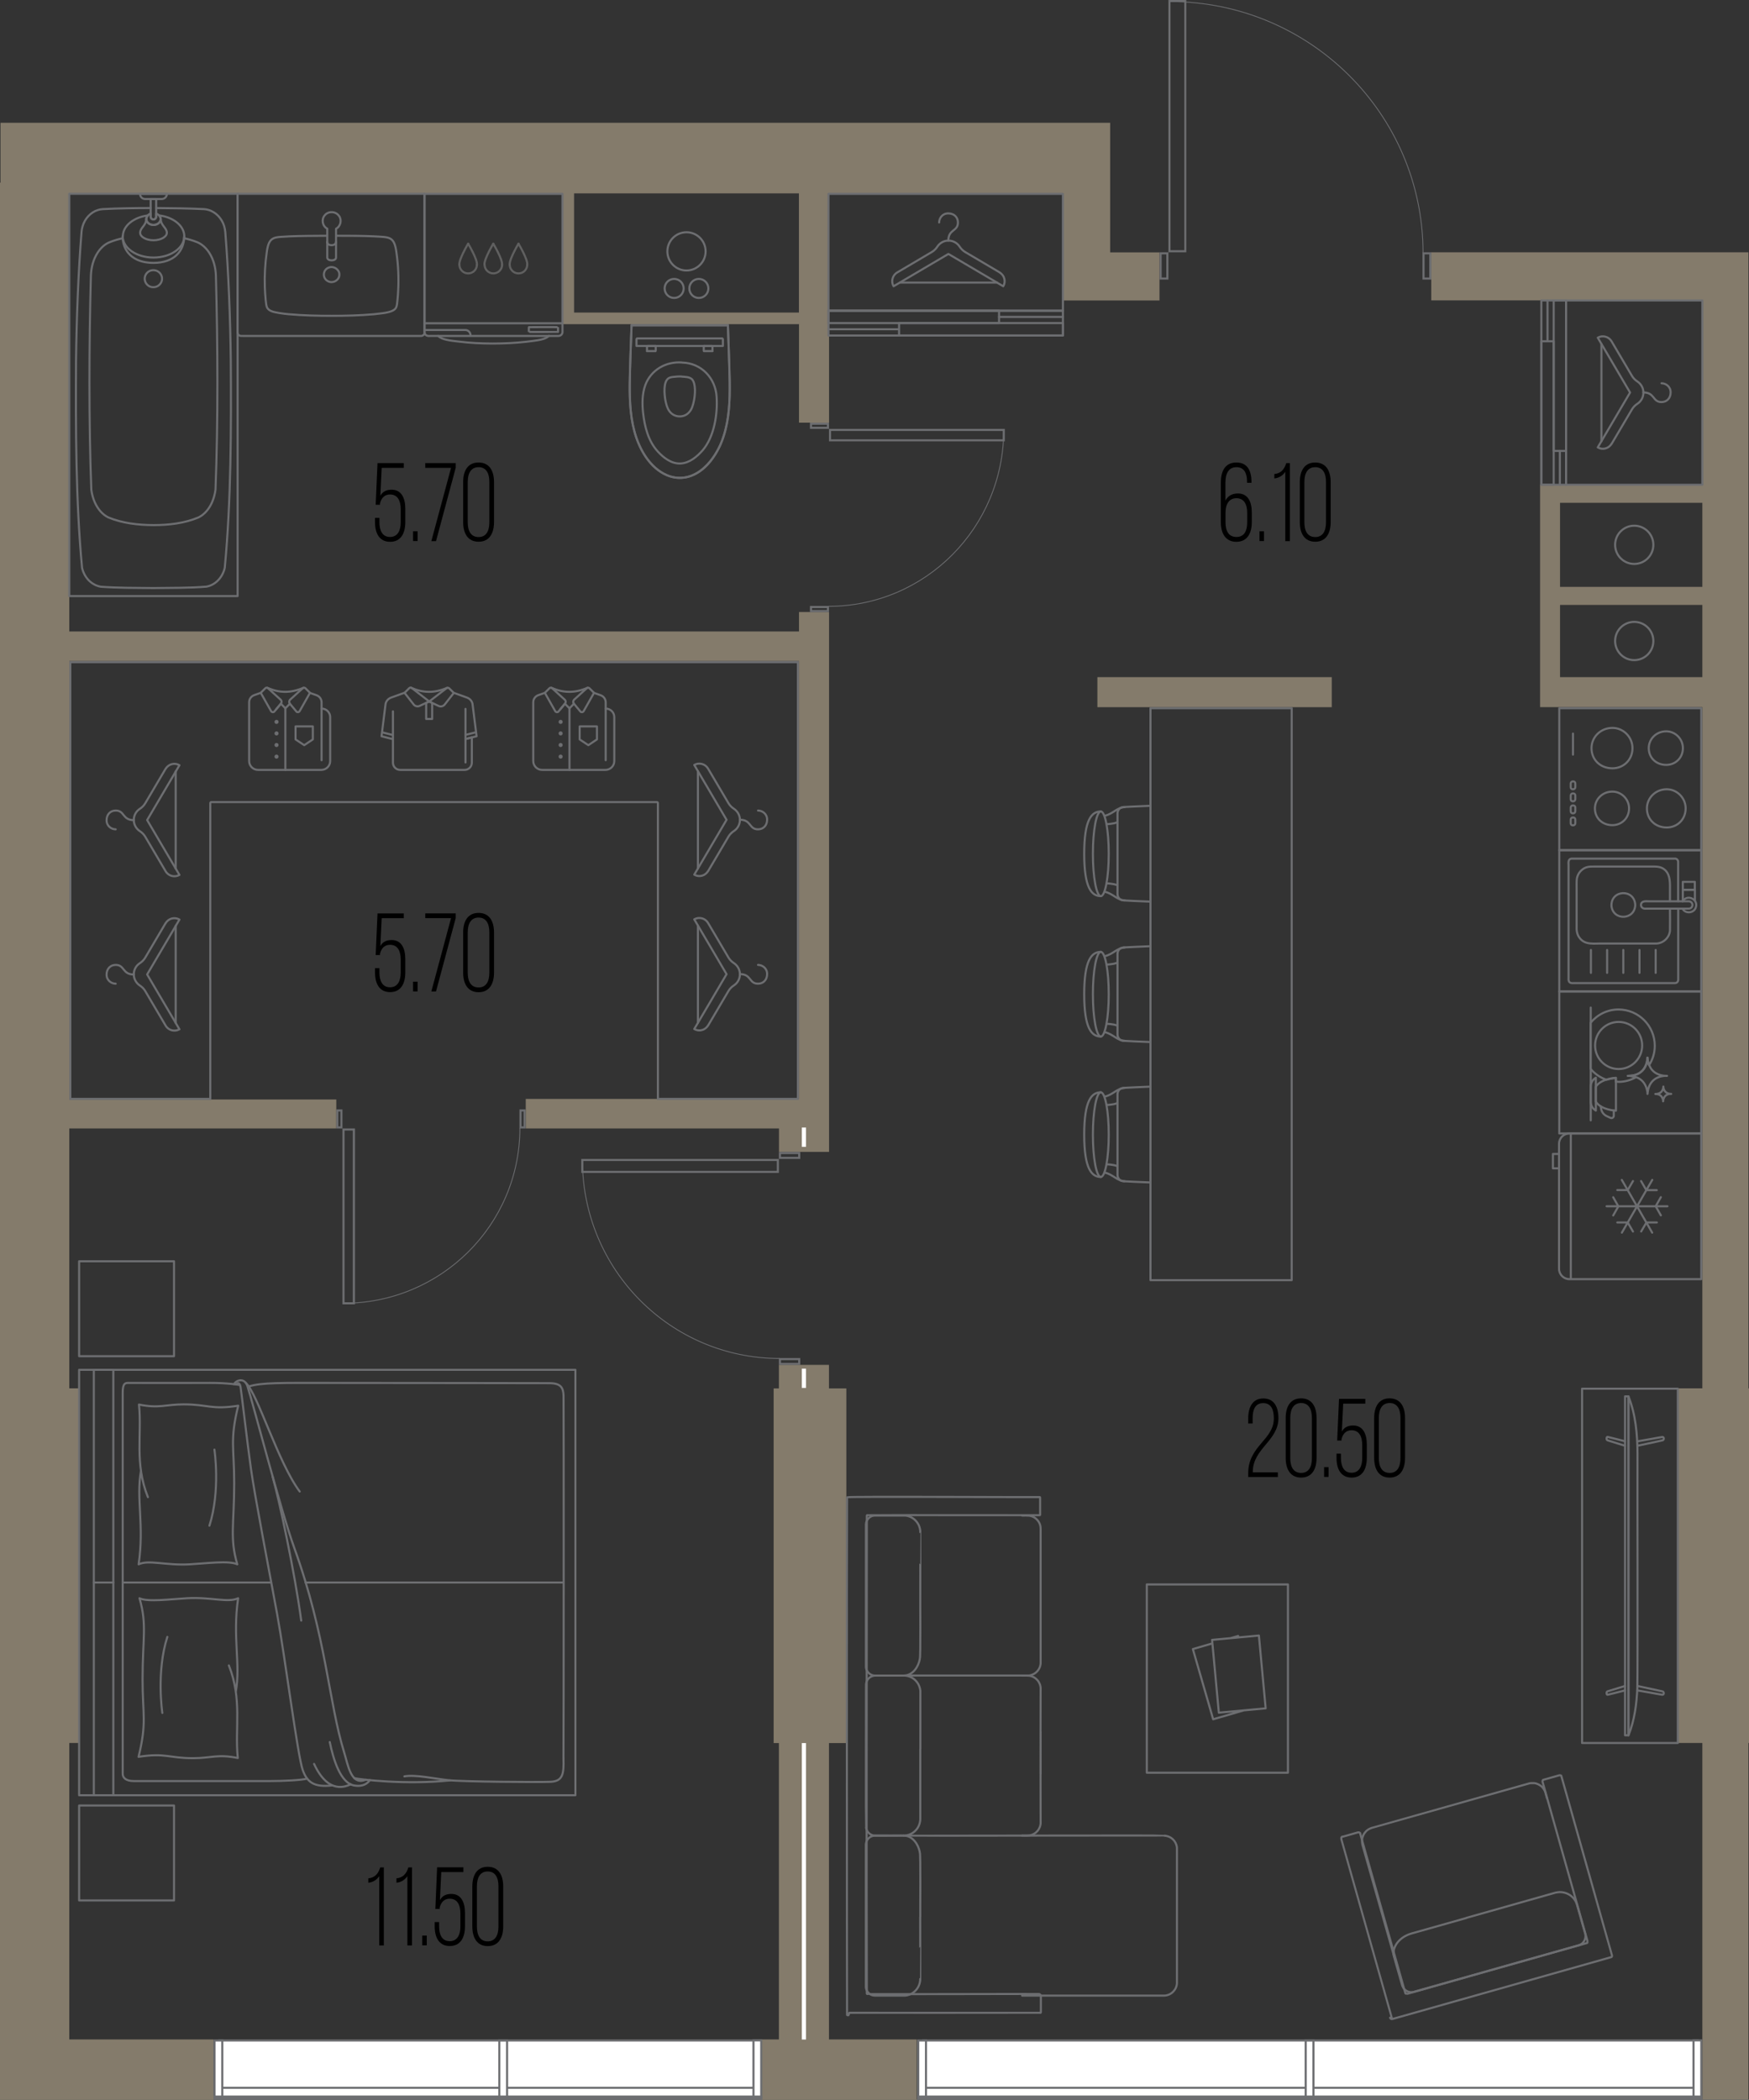 <?xml version="1.0" encoding="UTF-8"?><svg xmlns="http://www.w3.org/2000/svg" viewBox="0 0 209.55 251.52"><rect x="0" y="0" width="209.55" height="251.52" fill="#333333" stroke="none"/><defs><style>.cls-1{fill:#6d6e71;}.cls-1,.cls-2,.cls-3,.cls-4{stroke-width:0px;}.cls-2{fill:#000;}.cls-5{stroke:#606060;}.cls-5,.cls-6{stroke-linecap:round;stroke-width:.25px;}.cls-5,.cls-6,.cls-7,.cls-8,.cls-9{fill:none;}.cls-5,.cls-6,.cls-9{stroke-linejoin:round;}.cls-3{fill:#847b6b;}.cls-6,.cls-7,.cls-9{stroke:#6d6e71;}.cls-7,.cls-8{stroke-miterlimit:10;stroke-width:.5px;}.cls-8{stroke:#fff;}.cls-9{stroke-width:.1px;}.cls-4{fill:#fff;}</style></defs><g id="_стены"><path class="cls-3" d="M209.48,30.22h-5.52s-32.48,0-32.48,0v5.76h32.48v22.08h-19.44v26.64h19.44v81.6h-2.95v42.48h2.95v42.71h5.52s0-7.2,0-7.2h0v-35.51h.07v-42.48h-.07V30.22ZM186.91,60.23h17.05v10.07h-17.05v-10.07ZM186.91,81.11v-8.65h17.05v8.65h-17.05Z"/><path class="cls-3" d="M138.92,35.99v-5.76h-5.91v-15.52H.06v7.17h-.06v222.41h0s0,0,0,0v7.23h25.57v-7.23H8.3v-35.51h1.18v-42.48h-1.18v-31.13h31.99v-3.47H8.3v-52.52h87.43v52.45h-32.74v3.54h30.34v2.81h6v-64.67h-3.6v2.33H8.3V23.16h59.1v15.67h28.33v11.8h3.6v-27.47h28.02v12.83h11.58ZM95.72,37.44h-26.94v-14.28h26.94v14.28Z"/><rect class="cls-3" x="131.48" y="81.11" width="28.08" height="3.6"/><polygon class="cls-3" points="100.52 244.29 99.32 244.29 99.32 208.79 101.4 208.79 101.4 166.31 99.32 166.31 99.32 163.49 93.32 163.49 93.32 166.31 92.69 166.31 92.69 208.79 93.32 208.79 93.32 244.29 90.87 244.29 90.87 251.52 109.84 251.52 109.84 244.29 100.52 244.29"/></g><g id="_акустические_перегородки"><line class="cls-8" x1="96.32" y1="244.3" x2="96.32" y2="208.79"/><line class="cls-8" x1="96.32" y1="166.25" x2="96.32" y2="163.94"/><line class="cls-8" x1="96.32" y1="137.37" x2="96.32" y2="135.06"/></g><g id="_окна"><rect class="cls-4" x="110.6" y="244.42" width="92.79" height="6.95"/><path class="cls-1" d="M110.73,244.54h92.54v6.7h-92.54v-6.7M110.48,244.29v7.2h93.04s0-7.2,0-7.2h-93.04Z"/><rect class="cls-4" x="110.65" y="250.08" width="92.74" height="1.3"/><path class="cls-1" d="M110.77,250.2h92.49v1.05h-92.49v-1.05M110.52,249.95v1.55h92.99s0-1.54,0-1.54h-92.99Z"/><polygon class="cls-4" points="202.91 244.41 203.84 244.41 203.84 251.37 202.91 251.37 202.91 244.41"/><path class="cls-1" d="M203.71,244.53v6.71h-.68s0-6.71,0-6.71h.68M203.96,244.28h-1.18v7.22h1.18v-7.22h0Z"/><rect class="cls-4" x="110.01" y="244.42" width=".93" height="6.95"/><path class="cls-1" d="M110.82,244.54v6.7h-.68s0-6.7,0-6.7h.68M111.07,244.29h-1.18v7.2h1.18v-7.2h0Z"/><polygon class="cls-4" points="156.44 244.43 157.37 244.43 157.37 251.38 156.44 251.38 156.44 244.43"/><path class="cls-1" d="M157.24,244.55v6.7h-.68s0-6.7,0-6.7h.68M157.49,244.3h-1.18v7.2h1.18v-7.2h0Z"/><line class="cls-7" x1="203.96" y1="251.26" x2="109.88" y2="251.26"/><rect class="cls-4" x="26.29" y="244.42" width="64.47" height="6.95"/><path class="cls-1" d="M26.42,244.54h64.22v6.7H26.42v-6.7M26.17,244.29v7.2h64.72s0-7.2,0-7.2H26.17Z"/><rect class="cls-4" x="26.34" y="250.08" width="64.42" height="1.3"/><path class="cls-1" d="M26.46,250.2h64.17s0,1.05,0,1.05H26.46v-1.05M26.21,249.95v1.55h64.67s0-1.54,0-1.54H26.21Z"/><polygon class="cls-4" points="90.27 244.41 91.21 244.41 91.21 251.37 90.27 251.37 90.27 244.41"/><path class="cls-1" d="M91.08,244.53v6.71h-.68s0-6.71,0-6.71h.68M91.33,244.28h-1.18s0,7.22,0,7.22h1.18v-7.22h0Z"/><rect class="cls-4" x="25.7" y="244.42" width=".93" height="6.95"/><path class="cls-1" d="M26.51,244.54v6.7h-.68s0-6.7,0-6.7h.68M26.76,244.29h-1.18s0,7.2,0,7.2h1.18v-7.2h0Z"/><polygon class="cls-4" points="59.82 244.43 60.76 244.43 60.76 251.38 59.82 251.38 59.82 244.43"/><path class="cls-1" d="M60.63,244.55v6.7h-.68s0-6.7,0-6.7h.68M60.88,244.3h-1.18v7.2h1.18v-7.2h0Z"/><line class="cls-7" x1="91.33" y1="251.26" x2="25.57" y2="251.26"/></g><g id="_двери"><path class="cls-1" d="M139.74,30.47v2.77h-.56v-2.77h.56M139.99,30.22h-1.06v3.27h1.06v-3.27h0Z"/><path class="cls-1" d="M171.24,30.47v2.77h-.56v-2.77h.56M171.49,30.22h-1.06v3.27h1.06v-3.27h0Z"/><path class="cls-9" d="M170.5,30.32c0-16.64-13.58-30.13-30.32-30.13"/><path class="cls-1" d="M141.89.25v29.72h-1.65V.25h1.65M142.14,0h0,0ZM142.14,0h-2.15v30.22h2.14V0h0Z"/><path class="cls-1" d="M95.63,138.24v.33h-2.06v-.33h2.06M95.88,137.99h-2.56v.83h2.56v-.83h0Z"/><path class="cls-1" d="M95.63,162.92v.33h-2.06v-.33h2.06M95.88,162.67h-2.56v.83h2.56v-.83h0Z"/><path class="cls-9" d="M93.39,162.72c-13.04,0-23.61-10.64-23.61-23.76"/><path class="cls-1" d="M93.07,139.07v1.18h-23.18s0-1.18,0-1.18h23.18M93.32,138.82h-23.68v1.68h23.68v-1.68h0Z"/><path class="cls-1" d="M40.78,133.14v1.78h-.24v-1.78h.24M41.03,132.89h-.74v2.28h.74v-2.28h0Z"/><path class="cls-1" d="M62.73,133.14v1.78h-.24v-1.78h.24M62.98,132.89h-.74v2.28h.74v-2.28h0Z"/><path class="cls-9" d="M62.29,135.11c0,11.6-9.46,21-21.14,21"/><path class="cls-1" d="M42.27,135.42v20.57s-.99,0-.99,0v-20.57h.99M42.52,135.17h-1.49v21.07h1.5v-21.07h0Z"/><path class="cls-1" d="M99.07,50.88v.24h-1.78v-.24h1.78M99.32,50.63h-2.28v.74h2.28v-.74h0Z"/><path class="cls-1" d="M99.07,72.83v.24h-1.78v-.24h1.78M99.32,72.58h-2.28v.74h2.28v-.74h0Z"/><path class="cls-9" d="M99.26,72.63c11.6,0,21-9.46,21-21.14"/><path class="cls-1" d="M120.14,51.62v1h-20.57v-1h20.57M120.39,51.37h-21.07v1.49h21.07s0-1.49,0-1.49h0Z"/></g><g id="_мебель"><rect class="cls-6" x="8.3" y="23.21" width="20.17" height="48.19"/><g id="AG-FIXTURE"><g id="POLYLINE"><path class="cls-6" d="M18.05,24.92c-1.83,0-3.95.03-5.74.13-.19.01-.38.05-.56.1-.9.27-1.59,1.05-1.85,1.94-.07.22-.11.44-.13.67-.4,5-.6,10.41-.66,15.43-.04,8.14-.04,16.72.72,24.82.13.58.42,1.13.85,1.55.38.37.87.63,1.4.72,1.98.15,4.32.14,6.3.16,2.01-.03,4.36,0,6.35-.17.51-.09.98-.35,1.35-.71.43-.42.72-.97.85-1.55.77-8.1.77-16.69.72-24.82-.06-5.01-.26-10.43-.66-15.43-.02-.22-.07-.45-.13-.67-.27-.9-.98-1.69-1.9-1.95-.17-.05-.34-.08-.51-.09-1.79-.09-3.91-.12-5.74-.13"/></g><g id="POLYLINE-2"><path class="cls-6" d="M18.38,34.4c.75,0,1.27-.78.93-1.46-.38-.77-1.49-.77-1.87,0-.33.68.18,1.47.93,1.46Z"/></g><g id="POLYLINE-3"><path class="cls-6" d="M14.7,28.54c-.56.12-.98.25-1.51.45-.61.23-1.11.7-1.47,1.24-.55.83-.8,1.83-.83,2.82-.22,8.15-.26,17.46.05,25.61.07.53.21,1.05.43,1.54.34.74.87,1.42,1.61,1.78,1.7.7,3.57.91,5.4.92,1.82,0,3.7-.21,5.4-.92.74-.36,1.28-1.04,1.61-1.78.22-.49.36-1.01.43-1.54.32-8.15.27-17.46.05-25.61-.03-.99-.28-1.99-.83-2.82-.35-.52-.83-.98-1.41-1.22-.54-.21-1.01-.35-1.57-.48"/></g></g><path class="cls-6" d="M22.07,28.3c0,1.76-1.2,3.19-3.69,3.19s-3.69-1.43-3.69-3.19"/><path class="cls-6" d="M17.52,26.23c0,.79-.73,1.04-.73,1.66,0,.47.71.89,1.6.89.88,0,1.6-.42,1.6-.89,0-.61-.73-.87-.73-1.66"/><path class="cls-6" d="M14.7,28.3c0,1.41,1.65,2.55,3.69,2.55s3.69-1.14,3.69-2.55c0-1.25-1.31-2.29-3.02-2.5.12.12.2.27.2.44,0,.39-.39.71-.86.71s-.86-.32-.86-.71c0-.17.08-.32.2-.44-1.72.22-3.02,1.25-3.02,2.5Z"/><path class="cls-6" d="M18.38,26.94c.48,0,.86-.32.86-.71,0-.17-.08-.32-.2-.44-.09-.09-.2-.17-.33-.22v.38c0,.18-.15.33-.33.33s-.33-.15-.33-.33v-.19s0-.19,0-.19c-.13.05-.24.12-.33.22-.12.12-.2.27-.2.44,0,.39.39.71.86.71Z"/><path class="cls-6" d="M18.38,26.29c.18,0,.33-.15.33-.33v-2.12h-.66v2.12c0,.18.15.33.33.33Z"/><path class="cls-6" d="M20,23.21h0c0,.35-.28.63-.63.63h-1.97c-.35,0-.63-.28-.63-.63h0c1.06,0,2.32,0,3.23,0Z"/><g id="POLYLINE-4"><line class="cls-6" x1="87.21" y1="38.96" x2="75.67" y2="38.96"/></g><g id="POLYLINE-5"><path class="cls-6" d="M81.67,45.11c.42.04.9.02,1.23.31.51.54.38,1.95.23,2.63-.1.46-.22.94-.54,1.3-.63.76-1.86.69-2.41-.13-.27-.38-.38-.88-.47-1.34-.11-.66-.25-2.11.36-2.55.17-.12.38-.16.59-.18.33-.04.67-.07,1-.05Z"/></g><g id="POLYLINE-6"><path class="cls-6" d="M81.72,43.43c2.3.05,4.02,1.86,4.14,4.13.13,2.07-.29,4.74-1.66,6.36-.69.79-1.59,1.55-2.68,1.6-1.09.04-2.03-.69-2.73-1.46-1.13-1.25-1.55-2.95-1.74-4.59-.12-1.11-.12-2.27.26-3.33.68-1.84,2.48-2.86,4.4-2.72Z"/></g><g id="POLYLINE-7"><path class="cls-6" d="M87.21,38.96c.08,2.29.17,4.58.22,6.86.02,2.15-.07,4.35-.73,6.41-.83,2.73-3.29,5.81-6.46,4.82-2.05-.71-3.35-2.71-4.02-4.68-.7-2.09-.8-4.32-.77-6.51.04-2.3.14-4.61.22-6.9,3.84-.02,7.7,0,11.54,0Z"/></g><g id="POLYLINE-8"><path class="cls-6" d="M87.21,38.96c.07,2.17.17,4.34.21,6.51.05,2.69-.04,5.49-1.18,7.97-2.76,5.75-8.06,4.64-10-1.01-.68-2-.8-4.14-.79-6.24.02-2.41.14-4.82.22-7.23"/></g><g id="POLYLINE-9"><line class="cls-6" x1="75.67" y1="38.96" x2="87.21" y2="38.96"/></g><path class="cls-6" d="M76.34,40.54h10.2s.07.04.07.09v.81s-10.35,0-10.35,0v-.81s.03-.09.07-.09Z"/><g id="POLYLINE-10"><path class="cls-6" d="M77.51,42.06c.34,0,.69,0,1.03,0,.03-.01.01,0,.02-.03.01-.14,0-.29,0-.43,0-.03.02-.13,0-.16-.02-.03-.15,0-.18,0h-.82s-.03,0-.04.01c0,.2,0,.4,0,.6Z"/></g><g id="POLYLINE-11"><path class="cls-6" d="M85.37,42.06c-.34,0-.69,0-1.03,0-.03-.01-.01,0-.02-.03-.01-.14,0-.29,0-.43,0-.03-.02-.13,0-.16.02-.03.15,0,.18,0h.82s.03,0,.04.01c0,.2,0,.4,0,.6Z"/></g><g id="AG-DETAILS"><g id="POLYLINE-13"><path class="cls-6" d="M40.66,32.89c.02-.57-.61-1.03-1.18-.87-.83.22-.92,1.35-.13,1.69.59.27,1.33-.19,1.31-.82Z"/></g></g><g id="AG-FIXTURE-2"><g id="POLYLINE-14"><path class="cls-6" d="M40.3,28.24c1.51,0,3.02,0,4.52.07,1.83.12,2.42-.06,2.68,1.95.22,1.53.29,3.08.2,4.63-.02.35-.04.7-.08,1.05-.04.32-.03.66-.2.96-.37.6-1.95.64-2.63.74-1.68.15-3.37.19-5.06.19-1.7,0-3.41-.04-5.1-.19-.4-.04-.8-.08-1.2-.15-.49-.1-1.13-.16-1.41-.61-.15-.3-.14-.63-.19-.96-.05-.5-.08-1.01-.1-1.51-.05-1.4.03-2.81.23-4.2.26-2,.92-1.77,2.73-1.9,1.48-.06,2.96-.06,4.44-.07"/></g><g id="POLYLINE-15"><path class="cls-6" d="M28.47,23.21h22.39s0,3.07,0,3.45c0,1.55,0,3.1,0,4.65,0,1.62,0,3.25,0,4.87,0,.61,0,2.65,0,3.27,0,.14,0,.27,0,.41,0,.23-.23.4-.46.38-3.97,0-9.95,0-13.93,0-1.28,0-2.55,0-3.83,0-.56,0-2.98,0-3.54,0-.16,0-.34.02-.47-.08-.16-.11-.18-.3-.17-.47,0-.28,0-.56,0-.84,0-.77,0-2.96,0-3.73,0-3.36,0-11.9,0-11.9Z"/></g></g><path class="cls-6" d="M40.61,25.86c-.38-.57-1.29-.6-1.71-.06-.42.48-.27,1.3.31,1.59v3.46c0,.45,1.05.45,1.05,0v-3.45c.55-.28.72-1.05.36-1.54Z"/><path class="cls-6" d="M39.2,28.99c0,.51,1.05.51,1.05,0"/><g id="AG-FIXTURE-3"><g id="POLYLINE-16"><path class="cls-6" d="M52.5,40.24c3.96,0,7.93,0,11.89,0,.57,0,1.14,0,1.71,0,.27,0,.54,0,.81,0,.28,0,.51-.24.48-.52,0-2.5,0-7.46,0-7.46,0,0,0-6.15,0-9.04h-16.53c0,.29,0,1.11,0,1.39,0,1.28,0,2.55,0,3.83,0,2.56,0,5.12,0,7.67,0,1.23,0,2.37,0,3.61,0,.43.29.56.68.52.32,0,.64,0,.95,0Z"/></g><g id="POLYLINE-17"><line class="cls-6" x1="67.39" y1="38.72" x2="50.86" y2="38.72"/></g><g id="POLYLINE-18"><path class="cls-6" d="M52.5,40.24c.27.27.68.39,1.04.47.45.1.92.15,1.38.2,1.36.17,2.73.24,4.11.24,1.33,0,2.67-.06,3.99-.21.46-.05.93-.11,1.39-.18.47-.08,1-.19,1.36-.53"/></g></g><path class="cls-6" d="M56.37,40.15c0-.34-.28-.62-.62-.62h-4.84"/><path class="cls-6" d="M63.37,39.19s3.49-.03,3.49.01v.55s0,.01-.01.01c-.02-.01-3.49.03-3.49-.01v-.55s0-.01.01-.01Z"/><path class="cls-5" d="M55.04,31.7c0,.58.47,1.05,1.05,1.05s1.05-.47,1.05-1.05"/><path class="cls-5" d="M56.09,29.19s-1.13,1.88-1.05,2.52"/><path class="cls-5" d="M56.09,29.19s1.13,1.88,1.05,2.52"/><path class="cls-5" d="M58.06,31.7c0,.58.47,1.05,1.05,1.05s1.05-.47,1.05-1.05"/><path class="cls-5" d="M59.1,29.19s-1.13,1.88-1.05,2.52"/><path class="cls-5" d="M59.1,29.19s1.13,1.88,1.05,2.52"/><path class="cls-5" d="M61.07,31.7c0,.58.47,1.05,1.05,1.05s1.05-.47,1.05-1.05"/><path class="cls-5" d="M62.12,29.19s-1.13,1.88-1.05,2.52"/><path class="cls-5" d="M62.12,29.19s1.13,1.88,1.05,2.52"/><path class="cls-6" d="M31.24,82.99l-.79.28c-.36.13-.6.47-.6.85v7.04c0,.58.47,1.06,1.06,1.06h7.59c.58,0,1.06-.47,1.06-1.06v-5.26c0-.57-.46-1.02-1.02-1.02h0"/><path class="cls-6" d="M38.53,91.06v-6.93c0-.38-.24-.72-.6-.85l-.79-.28"/><path class="cls-6" d="M36.29,82.42l-1.52,1.38c-.14.13-.16.35-.04.49l.79.95c.12.11.3.08.38-.06l1.24-2.19-.55-.55c-.08-.08-.21-.09-.3-.02Z"/><path class="cls-6" d="M31.79,82.44l-.55.55,1.24,2.19c.08.14.26.17.38.06l.79-.95c.12-.15.11-.36-.04-.49l-1.52-1.38c-.09-.07-.22-.06-.3.02Z"/><path class="cls-6" d="M32.04,82.39c1.46.63,2.75.65,4.3,0"/><polyline class="cls-6" points="34.19 92.23 34.19 84.84 33.65 84.29 33.07 84.98"/><polygon class="cls-6" points="37.48 88.57 36.45 89.26 35.41 88.57 35.41 87.01 37.48 87.01 37.48 88.57"/><circle class="cls-6" cx="33.13" cy="86.47" r=".12"/><circle class="cls-6" cx="33.13" cy="87.85" r=".12"/><circle class="cls-6" cx="33.13" cy="89.24" r=".12"/><circle class="cls-6" cx="33.13" cy="90.63" r=".12"/><line class="cls-6" x1="34.19" y1="84.84" x2="34.74" y2="84.29"/><path class="cls-6" d="M65.28,82.99l-.79.28c-.36.13-.6.47-.6.85v7.04c0,.58.47,1.06,1.06,1.06h7.59c.58,0,1.06-.47,1.06-1.06v-5.26c0-.57-.46-1.02-1.02-1.02h0"/><path class="cls-6" d="M72.57,91.06v-6.93c0-.38-.24-.72-.6-.85l-.79-.28"/><path class="cls-6" d="M70.32,82.42l-1.52,1.38c-.14.13-.16.35-.04.49l.79.95c.12.11.3.08.38-.06l1.24-2.19-.55-.55c-.08-.08-.21-.09-.3-.02Z"/><path class="cls-6" d="M65.83,82.44l-.55.55,1.24,2.19c.08.14.26.17.38.06l.79-.95c.12-.15.11-.36-.04-.49l-1.52-1.38c-.09-.07-.22-.06-.3.02Z"/><path class="cls-6" d="M66.08,82.39c1.46.63,2.75.65,4.3,0"/><polyline class="cls-6" points="68.23 92.23 68.23 84.84 67.68 84.29 67.11 84.98"/><polygon class="cls-6" points="71.52 88.57 70.49 89.26 69.45 88.57 69.45 87.01 71.52 87.01 71.52 88.57"/><circle class="cls-6" cx="67.17" cy="86.47" r=".12"/><circle class="cls-6" cx="67.17" cy="87.85" r=".12"/><circle class="cls-6" cx="67.17" cy="89.24" r=".12"/><circle class="cls-6" cx="67.17" cy="90.63" r=".12"/><line class="cls-6" x1="68.23" y1="84.84" x2="68.77" y2="84.29"/><path class="cls-6" d="M47.08,85.21v6.15c0,.47.38.86.86.86h7.73c.47,0,.86-.38.86-.86v-3.03s-.75.19-.75.19"/><path class="cls-6" d="M54.37,82.99l1.58.57c.33.12.58.39.66.73l.49,3.9-1.33.34"/><path class="cls-6" d="M48.44,82.99l-1.58.57c-.33.12-.58.39-.66.73l-.49,3.9,1.33.34"/><line class="cls-6" x1="55.77" y1="91.33" x2="55.77" y2="84.91"/><path class="cls-6" d="M53.52,82.42l-2.1,1.61,1.13.53c.25.12.55.05.73-.17l1.09-1.39-.55-.55c-.08-.08-.21-.09-.3-.02Z"/><path class="cls-6" d="M49.02,82.44l-.55.55,1.09,1.39c.17.22.47.29.73.17l1.13-.53-2.09-1.61c-.09-.07-.22-.06-.3.02Z"/><path class="cls-6" d="M49.27,82.39c1.46.63,2.75.65,4.3,0"/><polygon class="cls-6" points="51.78 86.12 51.06 86.12 51.06 84.2 51.42 84.03 51.78 84.2 51.78 86.12"/><line class="cls-6" x1="56.95" y1="87.73" x2="55.77" y2="88.03"/><line class="cls-6" x1="45.83" y1="87.73" x2="47.01" y2="88.03"/><path class="cls-6" d="M13.86,117.83c-.5,0-1.09-.38-1.09-1.09s.47-1.16,1.09-1.16c1.1,0,.78,1.15,2.18,1.15"/><path class="cls-6" d="M19.85,110.56l-2.45,4.15c-.16.27-.38.49-.64.66-.44.28-.73.78-.73,1.34s.29,1.05.73,1.34c.26.17.48.39.64.66l2.45,4.15c.34.57,1.08.76,1.65.43l-3.87-6.57,3.87-6.57h0c-.57-.34-1.31-.15-1.65.43Z"/><line class="cls-6" x1="21.05" y1="110.89" x2="21.05" y2="122.53"/><path class="cls-6" d="M13.86,99.34c-.5,0-1.09-.38-1.09-1.09s.47-1.16,1.09-1.16c1.1,0,.78,1.15,2.18,1.15"/><path class="cls-6" d="M19.85,92.07l-2.45,4.15c-.16.27-.38.49-.64.66-.44.28-.73.78-.73,1.34s.29,1.05.73,1.34c.26.17.48.39.64.66l2.45,4.15c.34.57,1.08.76,1.65.43l-3.87-6.57,3.87-6.57h0c-.57-.34-1.31-.15-1.65.43Z"/><line class="cls-6" x1="21.05" y1="92.39" x2="21.05" y2="104.04"/><path class="cls-6" d="M90.82,97.09c.5,0,1.09.38,1.09,1.09s-.47,1.16-1.09,1.16c-1.1,0-.78-1.15-2.18-1.15"/><path class="cls-6" d="M84.83,104.36l2.45-4.15c.16-.27.38-.49.64-.66.44-.28.73-.78.73-1.34s-.29-1.05-.73-1.34c-.26-.17-.48-.39-.64-.66l-2.45-4.15c-.34-.57-1.08-.76-1.65-.43l3.87,6.57-3.87,6.57h0c.57.34,1.31.15,1.65-.43Z"/><line class="cls-6" x1="83.62" y1="104.03" x2="83.62" y2="92.38"/><path class="cls-6" d="M90.82,115.58c.5,0,1.09.38,1.09,1.09s-.47,1.16-1.09,1.16c-1.1,0-.78-1.15-2.18-1.15"/><path class="cls-6" d="M84.83,122.85l2.45-4.15c.16-.27.38-.49.64-.66.44-.28.73-.78.73-1.34s-.29-1.05-.73-1.34c-.26-.17-.48-.39-.64-.66l-2.45-4.15c-.34-.57-1.08-.76-1.65-.43l3.87,6.57-3.87,6.57h0c.57.34,1.31.15,1.65-.43Z"/><line class="cls-6" x1="83.62" y1="122.52" x2="83.62" y2="110.88"/><path class="cls-1" d="M95.47,79.44v52.06h-16.52v-35.3c0-.14-.11-.25-.25-.25H25.32c-.14,0-.25.11-.25.25v35.3H8.55v-52.06h86.93M95.72,79.19H8.3v52.56h17.02v-35.55h53.38v35.55h17.02v-52.56h0Z"/><rect class="cls-6" x="184.67" y="35.99" width="2.97" height="22.08"/><rect class="cls-6" x="187.63" y="35.99" width="16.33" height="22.08"/><path class="cls-6" d="M186.89,54.01v4.06s0-4.06,0-4.06Z"/><path class="cls-6" d="M185.41,35.99v4.72s0-4.72,0-4.72Z"/><rect class="cls-6" x="184.67" y="40.88" width="1.48" height="17.18"/><rect class="cls-6" x="186.15" y="35.99" width="1.48" height="18.02"/><path class="cls-6" d="M199.07,45.91c.5,0,1.09.38,1.09,1.09s-.47,1.16-1.09,1.16c-1.1,0-.78-1.15-2.18-1.15"/><path class="cls-6" d="M193.08,53.18l2.45-4.15c.16-.27.38-.49.64-.66.44-.28.73-.78.73-1.34,0-.56-.29-1.05-.73-1.34-.26-.17-.48-.39-.64-.66l-2.45-4.15c-.34-.57-1.08-.76-1.65-.43l3.87,6.57-3.87,6.57h0c.57.34,1.31.15,1.65-.43Z"/><line class="cls-6" x1="191.87" y1="52.86" x2="191.87" y2="41.21"/><path class="cls-6" d="M137.4,189.79h16.91s0,22.55,0,22.55h-16.91s0-22.55,0-22.55ZM150.83,195.91l-5.61.52.81,8.72,5.61-.52-.81-8.72ZM148.39,196.14l-.05-.18-.93.27.98-.09ZM142.92,197.53l2.43,8.41,3.69-1.07-3.01.28-.77-8.3-2.34.68Z"/><path class="cls-6" d="M122.46,181.54c.15,0,.69-.01.84.01.13.02.26.05.39.1.5.2.89.67.97,1.2.01.08.02.17.02.25,0,.04,0,16,0,16.04,0,.05,0,.1,0,.14-.02.19-.07.38-.16.55-.13.27-.34.49-.6.65-.15.09-.31.15-.47.19-.07.02-.15.03-.22.03-.03,0-.07,0-.11,0-.02,0-14.83,0-14.84,0"/><path class="cls-6" d="M110.26,191.01c-.02.29.06,7.61-.06,7.7,0,0,0,.03,0,.03-.09.47-.28.92-.59,1.29-.28.34-.67.6-1.11.66-.06,0-.12.01-.18.02-.01,0-.03,0-.04,0-.04,0-3.43,0-3.47,0-.09,0-.19-.02-.28-.05-.37-.11-.66-.42-.75-.79-.02-.07-.03-.14-.03-.21,0-.11,0-16.97,0-17.07,0-.13.03-.25.08-.37.09-.21.25-.4.44-.52.17-.11.37-.16.58-.16.04,0,3.43,0,3.47,0,.05,0,.11,0,.16,0,.18.02.36.06.53.13.54.22.97.68,1.15,1.23.05.15.08.31.1.47,0,.05,0,.11,0,.16.01,0,0,7.46,0,7.46h0Z"/><path class="cls-6" d="M122.46,239.04c.1,0,16.99,0,17.08,0,.11,0,.22-.03.33-.06.37-.1.69-.35.9-.67.13-.21.22-.46.24-.71,0-.05,0-.09,0-.14,0-.11,0-16.01,0-16.11,0-.14-.04-.27-.08-.4-.11-.32-.32-.6-.6-.79-.19-.13-.42-.22-.65-.26-.06-.01-.13-.02-.2-.02-.06-.05-31.15.03-31.21,0"/><path class="cls-6" d="M110.26,229.57c-.02-.29.06-7.61-.06-7.7v-.03c-.1-.47-.29-.92-.6-1.29-.28-.34-.68-.61-1.13-.66-.05-.03-3.56,0-3.68-.01-.09,0-.19.02-.28.05-.37.11-.66.43-.74.81-.01.06-.02.13-.03.19,0,.13,0,16.96,0,17.08,0,.12.03.24.08.35.09.21.25.4.44.52.17.11.37.16.58.16.04,0,3.43,0,3.47,0,.05,0,.11,0,.16,0,.18-.02.36-.06.53-.13.54-.22.97-.68,1.15-1.23.05-.15.08-.31.1-.47,0-.05,0-.11,0-.16.01,0,0-7.46,0-7.46h0Z"/><path class="cls-6" d="M110.26,209.51s0,8.35,0,8.38c0,.06,0,.12-.01.18-.02.15-.05.3-.1.45-.22.67-.82,1.19-1.51,1.32-.16.06-3.61.03-3.86.03-.14,0-.27-.04-.39-.1-.28-.13-.49-.38-.58-.66-.03-.08-.04-.17-.05-.25-.02-.03,0-17,0-17.05,0-.24.09-.49.24-.68.16-.2.37-.33.62-.39.08-.02.16-.03.24-.03h3.43s.08,0,.11,0c.04,0,.09,0,.14.01.71.08,1.33.58,1.59,1.24.07.18.12.37.14.56,0,.05,0,.11,0,.16,0,.04,0,6.77,0,6.82Z"/><path class="cls-6" d="M122.46,200.71c.23,0,.74-.02.96.03.35.07.66.26.89.53.12.14.21.31.28.48.05.13.07.27.09.4,0,.03,0,.07,0,.11,0,.02-.02,10.15-.01,10.18"/><path class="cls-6" d="M122.46,219.87c.23,0,.74.02.96-.03.35-.07.66-.26.89-.53.12-.14.21-.31.28-.48.05-.13.07-.27.09-.4,0-.03,0-.07,0-.11,0-.02-.02-10.82-.01-10.84"/><path class="cls-6" d="M101.65,241.39s-.01,0-.01,0c0,0-.01,0-.01,0,0,0-.01,0-.01,0,0,0-.01,0-.01,0,0,0-.01,0-.01,0,0,0-.01,0-.01,0,0,0-.01,0-.01,0,0,0-.01,0-.01,0,0,0-.01,0-.01,0,0,0-.01,0-.01,0-.01,0-.01,0-.01,0-.01,0-.01,0-.01,0-.01,0-.01-.01-.01-.01,0,0-.01-.01-.01-.01,0,0-.01-.01-.01-.01,0-.01-.01-.01-.01-.01,0-.01,0-.01,0-.01,0-.01,0-.01,0-.01,0,0,0-.01,0-.01,0,0,0-.01,0-.01,0,0,0-.01,0-.01,0,0,0-.01,0-.01-.02-4-.04-57.85,0-61.85,0,0,0,0,0-.01,0,0,0,0,0-.01,0,0,0,0,0-.01,0,0,0,0,0-.01,0,0,0,0,0-.01,0,0,0,0,.01-.01,0,0,0,0,.01-.01,0,0,0,0,.01-.01,0,0,0,0,.01-.01,0,0,0,0,.01,0,0,0,0,0,.01,0,0,0,0,0,.01,0,.18-.12,22.76.01,22.96-.02,0,0,0,0,.01,0,0,0,0,0,.01,0,0,0,0,0,.01,0,0,0,0,0,.01,0,0,0,0,0,.01,0,0,0,0,0,.01,0,0,0,0,0,.01.01,0,0,0,0,.01.01,0,0,0,0,.01.01,0,0,0,0,.01.01,0,0,0,0,0,.01,0,0,0,0,0,.01,0,0,0,0,0,.01,0,0,0,0,0,.01,0,0,0,0,0,.01,0,0,0,0,0,.01,0,0,0,0,0,.01,0,0,0,0,0,.01,0,0,0,0,0,.01,0,0,0,0,0,.01,0,0,0,0,0,.01,0,0,0,0,0,.01,0,0,0,0,0,.01v1.82s0,0,0,.01c0,0,0,0,0,.01,0,0,0,0,0,.01,0,0,0,0,0,.01,0,0,0,0,0,.01,0,0,0,0,0,.01,0,0,0,0,0,.01,0,0,0,0,0,.01,0,0,0,0,0,.01,0,0,0,0,0,.01,0,0,0,0,0,.01,0,0,0,0,0,.01,0,0,0,0,0,.01,0,0,0,0-.01.01,0,0,0,0-.01.01,0,0,0,0-.01.01,0,0,0,0-.01.01,0,0,0,0-.01,0,0,0,0,0-.01,0,0,0,0,0-.01,0,0,0,0,0-.01,0,0,0,0,0-.01,0,0,0,0,0-.01,0,0,0,0,0-.01,0,0,0,0,0-.01,0,0,0,0,0-.01,0,0,0,0,0-.01,0,0,0,0,0-.01,0,0,0,0,0-.01,0,0,0,0,0-.01,0-.07.01-20.42-.02-20.48,0,0,0,0,0-.01,0,0,0,0,0-.01,0,0,0,0,0-.01,0,0,0,0,0-.01,0,0,0,0,0-.01,0,0,0,0,0-.01,0,0,0,0,0-.01,0,0,0,0,0-.01.01,0,0,0,0-.01.01,0,0,0,0-.01.01,0,0,0,0-.01.01,0,0,0,0,0,.01,0,0,0,0,0,.01,0,0,0,0,0,.01,0,0,0,0,0,.01,0,0,0,0,0,.01,0,0,0,0,0,.01-.01,14.3-.05,42.88,0,57.17,0,0,0,.01,0,.01,0,0,0,.01,0,.01,0,.01,0,.01,0,.01,0,.01,0,.01,0,.01,0,.01.01.01.01.01,0,0,.01.01.01.01,0,0,.01.01.01.01.01,0,.01.01.01.01.01,0,.01,0,.01,0,.01,0,.01,0,.01,0,0,0,.01,0,.01,0,0,0,.01,0,.01,0,0,0,.01,0,.01,0,0,0,.01,0,.01,0,0,0,.01,0,.01,0,0,0,.01,0,.01,0,.07.05,20.42-.02,20.49,0,.14.01.24.13.24.26v1.82s0,.01,0,.01c0,0,0,.01,0,.01,0,0,0,.01,0,.01,0,0,0,.01,0,.01,0,0,0,.01,0,.01,0,0,0,.01,0,.01,0,0,0,.01,0,.01,0,0,0,.01,0,.01,0,0,0,.01,0,.01,0,0,0,.01,0,.01,0,0,0,.01,0,.01,0,.01,0,.01,0,.01,0,.01,0,.01,0,.01,0,.01-.01.01-.01.01,0,0-.01.01-.01.01,0,0-.01.01-.01.01-.01,0-.01.01-.01.01-.01,0-.01,0-.01,0-.01,0-.01,0-.01,0,0,0-.01,0-.01,0,0,0-.01,0-.01,0,0,0-.01,0-.01,0,0,0-.01,0-.01,0,0,0-.01,0-.01,0,0,0-.01,0-.01,0,0,0-.01,0-.01,0,0,0-.01,0-.01,0,0,0-.01,0-.01,0-.03.01-22.75,0-22.79,0Z"/><g id="POLYLINE-19"><path class="cls-6" d="M185.35,215.41l-.18-.64v-.02s-.01-.03-.02-.04v-.04c-.03-.07-.06-.13-.09-.19,0-.02-.02-.04-.03-.05-.01-.02-.03-.05-.04-.07,0-.02-.02-.04-.03-.05,0-.02-.02-.04-.03-.05-.04-.06-.09-.12-.14-.18-.03-.03-.06-.06-.09-.09-.01-.01-.03-.03-.05-.04-.02-.02-.05-.04-.07-.05-.11-.08-.23-.15-.35-.2-.07-.03-.15-.06-.22-.08-.01,0-.03,0-.04-.01-.01,0-.03,0-.04,0-.03,0-.06-.01-.08-.02-.02,0-.04,0-.06,0-.03,0-.06,0-.08,0-.02,0-.04,0-.06,0,0,0-.03,0-.04,0-.07,0-.13,0-.2,0-.08,0-.15.02-.22.04,0,0-18.78,5.31-18.8,5.31-.09.03-.18.06-.26.1-.04.02-.08.04-.12.06-.02,0-.04.02-.05.03,0,0-.03.02-.03.02-.01.01-.04.02-.05.03-.02.02-.04.03-.07.05-.01.01-.03.03-.05.04-.02.02-.04.04-.06.06,0,0-.02.02-.03.03,0,0-.02.02-.03.03-.05.06-.1.12-.15.18-.02.02-.03.05-.05.07-.07.11-.12.22-.16.35,0,.03-.02.06-.03.08,0,.01,0,.03-.01.04,0,.03-.01.06-.02.08-.01.07-.03.15-.03.22,0,.02,0,.04,0,.06,0,.02,0,.04,0,.06,0,.02,0,.05,0,.08,0,.02,0,.04,0,.06,0,.08.02.16.04.24,0,0,0,.03,0,.04,0,0,3.78,13.39,3.79,13.4"/></g><g id="POLYLINE-20"><path class="cls-6" d="M175.7,229.74l-6.59,1.86-.06.02s-.09.03-.12.04l-.06.02c-.62.22-1.19.62-1.56,1.17-.1.16-.19.33-.25.5-.02.05-.03.11-.05.16,0,.01,0,.04-.01.05-.01.07-.03.14-.03.21,0,.01,0,.04,0,.05,0,.01,0,.04,0,.05,0,.01,0,.04,0,.05,0,.01,0,.04,0,.05,0,.01,0,.04,0,.05,0,.02,0,.05,0,.07,0,.02,0,.05,0,.07,0,.03.01.06.02.09,0,.03.01.06.02.09l.98,3.45s.02.06.03.09c.04.1.09.19.15.28.03.05.07.09.11.13.05.05.12.11.17.14.13.09.25.14.39.17.06.01.11.02.17.03.12,0,.24,0,.35-.03.11-.03,19.71-5.57,19.82-5.6.11-.04.22-.09.31-.16.05-.03.09-.07.13-.11.05-.05.11-.12.14-.17.09-.13.14-.25.17-.39.01-.06.02-.11.03-.17,0-.13,0-.27-.04-.4l-.98-3.45s-.02-.06-.03-.09c-.03-.09-.07-.18-.11-.27-.13-.25-.31-.48-.53-.66-.23-.19-.5-.33-.79-.41-.28-.08-.57-.1-.85-.06-.08.01-.16.03-.24.04-.02,0-.05.01-.07.02l-10.64,3.01h0Z"/></g><path class="cls-6" d="M166.55,241.68s.01.03.01.03c0,0,0,.01,0,.01,0,0,0,.01,0,.01,0,0,0,.01,0,.01.01.02.02.03.03.03.01.01.02.02.02.02.01,0,.01.01.01.01.02.01.03.02.03.02.02,0,.03.01.03.02.01,0,.02,0,.02,0,.01,0,.02,0,.02,0,.01,0,.01,0,.01,0,.01,0,.01,0,.01,0,.01,0,.01,0,.01,0,.01,0,.01,0,.01,0,.02,0,.04,0,.05,0,0,0,.01,0,.01,0,0,0,.01,0,.01,0,0,0,26.14-7.39,26.14-7.39,0,0,0,0,.01,0,0,0,0,0,.01,0,.01,0,.03-.01.05-.03,0,0,0,0,.01,0,0,0,0,0,.01,0,0,0,0,0,.01,0,0,0,0,0,0,0,0,0,0,0,.01-.01,0,0,0,0,.01-.01,0,0,0-.01.02-.03,0,0,0-.01.02-.03,0,0,0,0,0-.02,0,0,0-.02,0-.03,0,0,0-.02,0-.04,0,0,0,0,0-.01,0,0,0,0,0-.01,0,0,0,0,0-.01,0-.04-6.04-21.37-6.05-21.42,0,0,0,0,0-.01,0-.02-.01-.04-.03-.06,0,0,0,0,0-.01,0,0,0,0,0-.01,0,0,0,0,0-.01,0,0,0,0,0,0,0,0,0,0-.01-.01,0,0,0,0-.01-.01,0,0,0,0-.01,0,0,0,0,0-.02,0,0,0-.01,0-.03-.02,0,0-.01,0-.03-.01-.01,0-.03,0-.05,0,0,0,0,0-.01,0,0,0,0,0-.01,0,0,0,0,0-.01,0,0,0,0,0-.01,0,0,0,0,0-.01,0,0,0,0,0-.02,0l-1.83.52s0,0-.01,0c0,0,0,0-.01,0-.02,0-.03.01-.06.03,0,0,0,0-.01,0,0,0,0,0-.01,0,0,0,0,0-.01,0,0,0,0,0,0,0,0,0,0,0-.01.01,0,0,0,0-.01.01,0,0,0,.01-.02.03,0,0,0,.01-.02.03,0,0,0,0,0,.02,0,.02-.01.04-.01.07,0,0,0,0,0,.01,0,0,0,0,0,.01,0,0,0,0,0,.01,0,0,0,0,0,.01,0,0,0,0,0,.01.01.06,5.37,18.99,5.38,19.05,0,0,0,0,0,.01,0,0,0,0,0,.01,0,.01,0,.03,0,.05h0s0,.02,0,.03c0,0,0,.01,0,.03,0,0,0,0,0,.02,0,0,0,0,0,.02,0,0,0,0,0,.02,0,0,0,0,0,.02,0,0,0,0,0,.01,0,0,0,0-.01.01-.01.01-.03.03-.05.05,0,0,0,0-.01,0,0,0,0,0-.01,0,0,0,0,0-.01,0,0,0,0,0-.01,0,0,0-.02,0-.03.01l-21.4,6.05s-.03,0-.04,0c0,0-.01,0-.01,0,0,0-.01,0-.01,0,0,0-.01,0-.01,0-.01,0-.01,0-.01,0-.03,0-.05,0-.07-.01-.01,0-.02,0-.02,0-.01,0-.02,0-.02,0-.01,0-.02,0-.02,0-.01,0-.02,0-.02,0-.01,0-.01,0-.01,0-.01,0-.01-.01-.01-.01-.01-.01-.02-.02-.02-.02,0,0,0-.01,0-.01h0s-.02-.04-.03-.06c0,0,0-.01,0-.01,0,0,0-.01,0-.01-.02-.05-5.37-18.99-5.39-19.04,0,0,0-.01,0-.01,0,0,0-.01,0-.01,0,0,0-.01,0-.01,0,0,0-.01,0-.01,0,0,0-.01,0-.01-.02-.02-.04-.04-.05-.05-.01,0-.01-.01-.01-.01-.02-.01-.03-.02-.03-.02-.02,0-.03-.01-.03-.02-.01,0-.02,0-.02,0-.01,0-.02,0-.02,0-.01,0-.01,0-.01,0-.01,0-.01,0-.01,0-.01,0-.01,0-.01,0-.01,0-.01,0-.01,0-.03,0-.05,0-.06,0-.01,0-.02,0-.02,0l-1.83.52s-.02,0-.02,0c0,0-.01,0-.01,0,0,0-.01,0-.01,0,0,0-.01,0-.01,0,0,0-.01,0-.01,0,0,0-.01,0-.01,0-.02.01-.03.03-.04.04-.01.01-.02.02-.02.03-.01.02-.02.03-.02.03,0,.01,0,.02,0,.02,0,.01,0,.02,0,.02,0,.01,0,.02,0,.02,0,.01,0,.02,0,.02,0,.01,0,.01,0,.01,0,.01,0,.01,0,.01,0,.01,0,.01,0,.01,0,.01,0,.01,0,.01,0,.03,0,.05,0,.06,0,0,0,.01,0,.01,0,.01,6.04,21.37,6.04,21.38Z"/><path class="cls-6" d="M188.2,135.77v17.45s0-17.45,0-17.45ZM188.03,153.22c-.68,0-1.24-.56-1.24-1.24v-14.97c0-.69.56-1.24,1.24-1.24h15.8s0,17.45,0,17.45h-15.8ZM186.76,139.95h-.7s0-1.73,0-1.73h.7M192.49,144.49h7.29M198.99,145.58l-.62-1.09.62-1.09M193.28,143.41l.62,1.09-.62,1.09M194.31,141.33l3.64,6.32M196.63,147.51l.63-1.08h1.25M195.65,141.47l-.63,1.08h-1.25M197.96,141.33l-3.64,6.32M193.77,146.43h1.25s.63,1.09.63,1.09M198.5,142.56h-1.25s-.63-1.09-.63-1.09"/><path class="cls-6" d="M186.82,101.84h17.01s0-17.01,0-17.01h-17.01s0,17.01,0,17.01ZM199.63,91.62c-1.18,0-2.09-.82-2.09-2.01,0-1.1.91-2.01,2.09-2.01,1.09,0,2,.91,2,2.01,0,1.19-.91,2.01-2,2.01ZM193.18,98.84c-1.18,0-2.09-.82-2.09-2.01,0-1.1.91-2.01,2.09-2.01,1.09,0,2,.91,2,2.01,0,1.19-.91,2.01-2,2.01ZM199.69,99.12c-1.34,0-2.37-.94-2.37-2.29,0-1.25,1.03-2.29,2.37-2.29,1.24,0,2.27,1.04,2.27,2.29,0,1.35-1.03,2.29-2.27,2.29ZM193.19,92.03c-1.42,0-2.51-.99-2.51-2.42,0-1.32,1.09-2.42,2.51-2.42,1.31,0,2.4,1.1,2.4,2.42,0,1.43-1.09,2.42-2.4,2.42Z"/><rect class="cls-6" x="187.99" y="98.11" width=".94" height=".55" rx=".24" ry=".24" transform="translate(90.08 286.85) rotate(-90)"/><rect class="cls-6" x="187.99" y="96.67" width=".94" height=".55" rx=".24" ry=".24" transform="translate(91.52 285.41) rotate(-90)"/><rect class="cls-6" x="187.99" y="95.23" width=".94" height=".55" rx=".24" ry=".24" transform="translate(92.96 283.97) rotate(-90)"/><rect class="cls-6" x="187.99" y="93.8" width=".94" height=".55" rx=".24" ry=".24" transform="translate(94.39 282.53) rotate(-90)"/><line class="cls-6" x1="188.46" y1="90.39" x2="188.46" y2="87.87"/><rect class="cls-6" x="186.82" y="101.84" width="17.01" height="16.92"/><g id="AG-DETAILS-2"><g id="POLYLINE-21"><path class="cls-6" d="M195.92,108.4c-.05,1.82-2.66,1.92-2.85.11-.07-1.96,2.77-2.07,2.85-.11Z"/></g></g><g id="POLYLINE-22"><line class="cls-6" x1="194.49" y1="113.79" x2="194.49" y2="116.53"/></g><g id="POLYLINE-23"><line class="cls-6" x1="198.37" y1="113.79" x2="198.37" y2="116.53"/></g><g id="POLYLINE-24"><line class="cls-6" x1="196.43" y1="113.79" x2="196.43" y2="116.53"/></g><g id="POLYLINE-25"><line class="cls-6" x1="192.55" y1="113.79" x2="192.55" y2="116.53"/></g><g id="POLYLINE-26"><line class="cls-6" x1="190.61" y1="113.79" x2="190.61" y2="116.53"/></g><g id="POLYLINE-27"><path class="cls-6" d="M196.61,108.4c0,.33.31.48.61.44.58,0,4.87,0,5.05,0,.61.04.7-.8.09-.88-.81,0-3.97,0-4.85,0-.35-.02-.89-.05-.9.44Z"/></g><g id="POLYLINE-28"><path class="cls-6" d="M201.59,107.97c.58-.95,2.01-.2,1.55.82-.28.62-1.23.66-1.55.06"/></g><g id="POLYLINE-29"><path class="cls-6" d="M200.08,108.85c0,.89.02,1.74,0,2.64-.08.86-.86,1.55-1.72,1.53-.43,0-.86,0-1.29,0h-2.52c-.84,0-1.69,0-2.53,0-.94-.03-2.08.22-2.74-.64-.29-.35-.4-.82-.38-1.27,0-.69,0-1.37,0-2.06,0-.85,0-1.7,0-2.56.01-.43-.03-.85.03-1.27.11-.6.54-1.11,1.11-1.32.35-.12.73-.1,1.09-.1.71,0,1.42,0,2.13,0,1.57,0,3.13,0,4.7,0,.39,0,.76-.01,1.12.15.84.37,1,1.25,1,2.1,0,.64,0,1.27,0,1.9"/></g><g id="POLYLINE-30"><path class="cls-6" d="M201.06,107.96c0-1.13,0-2.25,0-3.39,0-.45,0-.89,0-1.34,0-.24-.22-.42-.45-.38-4.11,0-8.23,0-12.34,0-.38.05-.36.43-.34.73,0,.35,0,13.27,0,13.57-.04.48.14.65.63.61.39,0,.79,0,1.18,0,1.38,0,2.77,0,4.15,0,1.49,0,2.98,0,4.47,0,.77,0,1.54,0,2.31,0,.24,0,.4-.18.4-.41,0-.26,0-8.33,0-8.5"/></g><rect class="cls-6" x="201.62" y="105.63" width="1.44" height=".96"/><polyline class="cls-6" points="201.62 107.86 201.62 106.59 203.07 106.59 203.07 107.86"/><rect class="cls-6" x="186.82" y="118.76" width="17.01" height="17.01" transform="translate(322.59 -68.06) rotate(90)"/><circle class="cls-6" cx="193.93" cy="125.23" r="2.82"/><path class="cls-6" d="M198.34,131.04s.01,0,.02,0c.02,0,.05,0,.07,0,.05,0,.1,0,.15-.02.22-.04.4-.14.52-.3.06-.08.11-.17.14-.28.03-.09.04-.18.05-.29,0,0,0,0,0,0,0,0,0,0,0,0,0,0,0,.02,0,.02,0,0,0,0,0,.01.01.21.08.4.21.55.09.11.21.19.35.24.1.04.21.06.34.06h0s.03,0,.04,0c0,0,0,0,0,0,0,0,0,0,0,0,0,0,0,0,0,0,0,0,0,0,0,0-.02,0-.04,0-.06,0-.02,0-.04,0-.06,0-.13,0-.24.04-.35.08-.14.06-.25.16-.34.29-.06.09-.1.2-.13.31-.02.07-.03.21-.03.21,0,0,0,0,0,0,0-.01,0-.03,0-.04,0-.02,0-.04,0-.06-.02-.16-.08-.3-.16-.43-.08-.12-.2-.21-.33-.27-.09-.04-.17-.06-.26-.07-.05,0-.09,0-.14-.01-.01,0-.02,0-.03,0,0,0-.01,0-.01,0,0,0,0,0,0,0,0,0,0,0,0,0Z"/><line class="cls-6" x1="190.59" y1="120.69" x2="190.59" y2="134.2"/><path class="cls-6" d="M193.61,129.55c.11,0,.2.04.31.04.76,0,1.46-.21,2.08-.55-.17-.06-.34-.12-.52-.14-.11-.01-.23-.02-.34-.03-.03,0-.06,0-.08,0-.02,0-.03,0-.03,0,0,0,0,0,0,0,0,0,0,0,0,0,.01,0,.03,0,.05,0,.06,0,.11,0,.17-.01.12,0,.25-.02.37-.04.55-.09.98-.34,1.28-.73.15-.2.27-.42.35-.68.07-.21.11-.44.12-.7,0,0,0-.01,0-.02,0,0,0,0,.01,0,0,0,0,.04,0,.06,0,0,0,.02,0,.03.02.29.09.56.2.81.43-.67.68-1.47.68-2.32,0-2.4-1.95-4.35-4.35-4.35-1.35,0-2.54.63-3.34,1.59v5.52c.5.6,1.16,1.05,1.9,1.31.59-.19,1.12-.21,1.12-.21v.45Z"/><path class="cls-6" d="M197.46,130.53c.06-.27.17-.53.31-.75.2-.31.48-.55.82-.7.26-.12.54-.18.86-.21.05,0,.1,0,.14,0,.04,0,.09,0,.14,0,0,0,0,0,0,0,0,0,0,0,0,0,0,0,0,0,0,0,0,0,0,0,0,0-.03,0-.07,0-.11,0h0c-.31,0-.58-.06-.84-.15-.36-.12-.65-.32-.87-.59-.13-.16-.23-.35-.31-.54-.1-.25-.18-.51-.2-.81,0,0,0-.02,0-.03,0-.02,0-.06,0-.06,0,0-.01,0-.01,0,0,0,0,0,0,.02-.01.26-.05.49-.12.7-.08.26-.2.49-.35.68-.31.39-.74.64-1.28.73-.12.02-.25.03-.37.04-.06,0-.11,0-.17.01-.02,0-.03,0-.05,0,0,0,0,0,0,0,0,0,0,0,0,0,0,0,.01,0,.03,0,.03,0,.06,0,.08,0,.11,0,.23.01.34.03.18.02.35.08.52.14.04.02.08.02.13.03.34.15.62.37.82.66.21.3.34.65.4,1.04,0,.05.01.1.02.15,0,.04,0,.07,0,.11,0,0,0,0,0,0,0,0,.04-.34.08-.51Z"/><path class="cls-6" d="M193.61,129.55v-.45s-.53.02-1.12.21c-.48.15-1,.41-1.3.87v1.77c.66,1.03,2.42,1.09,2.42,1.09v-3.49Z"/><path class="cls-6" d="M191.2,131.95v-1.77s0-1.09,0-1.09l-.1.07c-.32.22-.51.59-.51.98v1.84c0,.39.19.76.51.98l.1.07v-1.09Z"/><path class="cls-6" d="M193.35,133.02v.63c0,.2-.21.34-.4.25l-.45-.21c-.36-.17-.61-.5-.67-.89l-.05-.28"/><path class="cls-6" d="M201.02,166.34v42.44s-11.47,0-11.47,0v-42.44s11.47,0,11.47,0Z"/><g id="AG-DIGITAL"><g id="POLYLINE-31"><polygon class="cls-6" points="195.11 207.86 194.7 207.86 194.7 167.26 195.11 167.26 195.11 207.86"/></g><g id="POLYLINE-32"><path class="cls-6" d="M196.19,174.1c-.01-2.31-.22-4.67-1.08-6.83,0,8.49,0,32.03,0,40.6.72-1.8.98-3.74,1.06-5.67.06-3.09,0-25,.02-28.1Z"/></g><g id="POLYLINE-33"><path class="cls-6" d="M196.18,173.18c.97-.21,1.92-.41,2.88-.62.1-.02.22-.03.26-.14.06-.14,0-.31-.18-.29-.47.07-.94.17-1.42.25-.52.09-1.03.18-1.55.27"/></g><g id="POLYLINE-34"><path class="cls-6" d="M194.7,173.18c-.67-.21-1.32-.41-1.99-.62-.07-.02-.17-.03-.21-.14-.04-.14,0-.33.13-.3.69.16,1.38.35,2.07.52"/></g><g id="POLYLINE-35"><path class="cls-6" d="M194.7,201.95c-.67.2-1.32.41-1.99.61-.07.02-.17.03-.21.14-.04.14,0,.33.13.3.69-.16,1.38-.35,2.07-.52"/></g><g id="POLYLINE-36"><path class="cls-6" d="M196.18,201.95c.97.21,1.92.41,2.88.62.1.02.22.03.26.14.06.14,0,.31-.18.29-.47-.07-.94-.17-1.42-.25-.52-.09-1.03-.18-1.55-.27"/></g></g><polygon class="cls-6" points="154.76 144.87 154.76 142.57 154.76 113.7 154.76 111.08 154.76 84.83 137.84 84.83 137.84 111.08 137.84 113.7 137.84 142.57 137.84 144.87 137.84 153.34 154.76 153.34 154.76 144.87"/><ellipse class="cls-6" cx="131.89" cy="102.27" rx=".95" ry="5.07"/><path class="cls-6" d="M131.89,107.34c-1.1,0-1.99-.97-1.99-5.07s.89-5.07,1.99-5.07"/><path class="cls-6" d="M134.75,107.85c-.93-.04-1.39-.81-2.38-1.03"/><path class="cls-6" d="M132.6,105.81s.77.03,1.2.2"/><path class="cls-6" d="M134.75,96.68c-.93.04-1.39.81-2.38,1.03"/><path class="cls-6" d="M132.6,98.72s.77-.03,1.2-.2"/><path class="cls-6" d="M134.58,96.68c-.39.02-.69.35-.69.76v9.65c0,.4.3.74.69.76.68.04,1.84.1,3.26.15v-11.48c-1.42.06-2.58.11-3.26.15Z"/><ellipse class="cls-6" cx="131.89" cy="119.09" rx=".95" ry="5.07"/><path class="cls-6" d="M131.89,124.16c-1.1,0-1.99-.97-1.99-5.07s.89-5.07,1.99-5.07"/><path class="cls-6" d="M134.75,124.67c-.93-.04-1.39-.81-2.38-1.03"/><path class="cls-6" d="M132.6,122.63s.77.03,1.2.2"/><path class="cls-6" d="M134.75,113.5c-.93.04-1.39.81-2.38,1.03"/><path class="cls-6" d="M132.6,115.54s.77-.03,1.2-.2"/><path class="cls-6" d="M134.58,113.5c-.39.02-.69.35-.69.76v9.65c0,.4.3.74.69.76.68.04,1.84.1,3.26.15v-11.48c-1.42.06-2.58.11-3.26.15Z"/><ellipse class="cls-6" cx="131.89" cy="135.91" rx=".95" ry="5.07"/><path class="cls-6" d="M131.89,140.98c-1.1,0-1.99-.97-1.99-5.07s.89-5.07,1.99-5.07"/><path class="cls-6" d="M134.75,141.49c-.93-.04-1.39-.81-2.38-1.03"/><path class="cls-6" d="M132.6,139.46s.77.03,1.2.2"/><path class="cls-6" d="M134.75,130.32c-.93.04-1.39.81-2.38,1.03"/><path class="cls-6" d="M132.6,132.36s.77-.03,1.2-.2"/><path class="cls-6" d="M134.58,130.32c-.39.02-.69.35-.69.76v9.65c0,.4.3.74.69.76.68.04,1.84.1,3.26.15v-11.48c-1.42.06-2.58.11-3.26.15Z"/><rect class="cls-6" x="99.26" y="37.22" width="28.09" height="2.97"/><rect class="cls-6" x="99.26" y="23.22" width="28.09" height="14"/><path class="cls-6" d="M119.69,37.96h7.65s-7.65,0-7.65,0Z"/><path class="cls-6" d="M99.26,39.44h8.3s-8.3,0-8.3,0Z"/><rect class="cls-6" x="107.72" y="38.7" width="19.63" height="1.48"/><rect class="cls-6" x="99.26" y="37.22" width="20.44" height="1.48"/><path class="cls-6" d="M112.52,26.65c0-.5.38-1.09,1.09-1.09s1.16.47,1.16,1.09c0,1.1-1.15.78-1.15,2.18"/><path class="cls-6" d="M119.79,32.64l-4.15-2.45c-.27-.16-.49-.38-.66-.64-.28-.44-.78-.73-1.34-.73s-1.05.29-1.34.73c-.17.26-.39.48-.66.64l-4.15,2.45c-.57.34-.76,1.08-.43,1.65l6.57-3.87,6.57,3.87h0c.34-.57.15-1.31-.43-1.65Z"/><line class="cls-6" x1="119.47" y1="33.85" x2="107.82" y2="33.85"/><rect class="cls-6" x="9.49" y="151.08" width="11.37" height="11.37" transform="translate(30.34 313.53) rotate(-180)"/><rect class="cls-6" x="9.49" y="216.26" width="11.37" height="11.37" transform="translate(30.34 443.9) rotate(-180)"/><rect class="cls-6" x="9.48" y="164.08" width="59.46" height="50.96"/><rect class="cls-6" x="-.33" y="175.65" width="25.48" height="2.34" transform="translate(189.23 164.41) rotate(90)"/><rect class="cls-6" x="-.33" y="201.13" width="25.48" height="2.34" transform="translate(214.71 189.89) rotate(90)"/><path class="cls-6" d="M16.89,176.16c-.6,3.35.41,6.52-.28,11.22,1.22-.58,3.21.16,6.11,0,1.98-.11,4.74-.48,5.71,0-.93-3.16-.37-4.8-.37-9.73,0-4.26-.54-5.11.48-9.27-3.21.51-3.6-.16-6.53-.16-2.2,0-2.92.52-5.36.02.37,3.63-.56,6.99,1.07,11.09"/><path class="cls-6" d="M25.69,173.64s.75,4.9-.6,9.11"/><path class="cls-6" d="M28.25,202.66c.6-3.35-.41-6.52.28-11.22-1.22.58-3.21-.16-6.11,0-1.98.11-4.74.48-5.71,0,.93,3.16.37,4.8.37,9.73,0,4.26.54,5.11-.48,9.27,3.21-.51,3.6.16,6.53.16,2.2,0,2.92-.52,5.36-.02-.37-3.63.56-6.99-1.07-11.09"/><path class="cls-6" d="M19.45,205.18s-.75-4.9.6-9.11"/><path class="cls-6" d="M28.74,165.9s-1.41-.26-3.55-.25-9.48,0-9.81,0-.68,0-.68,1.14,0,45.16,0,45.67.41.88,1.33.88c.92,0,13.36,0,16.31,0,1.59,0,3.77-.1,4.45-.29"/><path class="cls-6" d="M28.3,165.83c.23-.28.43-.15.52.31s.8,6.61,1.25,9.82,2.15,12.02,3.13,17.36c.98,5.34,2.46,16.99,3.07,18.7.5,1.4,1.3,2.11,3.53,1.84"/><path class="cls-6" d="M37.63,211.29c1.74,3.75,3.87,2.66,4.39,2.44"/><path class="cls-6" d="M39.51,208.67c.43,2.08,1.28,4.94,2.96,5.21,1.38.22,1.84-.66,1.84-.66"/><path class="cls-6" d="M28.05,165.8c.2-.45,1.22-.86,1.59.22.57,1.67,3.97,14.83,5.6,19.34,3.87,10.7,4.13,18.55,6,24.57.45,1.43.8,4.03,2.6,3.24"/><path class="cls-6" d="M42.44,212.99c.72.17,6.2.82,11.49.27"/><path class="cls-6" d="M48.45,212.78c1.3-.24,3.62.28,5.31.46,1.68.18,10.73.25,12.19.19,1.46-.06,1.63-.9,1.56-2.83"/><path class="cls-6" d="M67.51,210.61c.03-2.24.04-42.43.01-43.42s-.34-1.51-1.72-1.51c-.91,0-17.02-.03-26.78-.03-5.04,0-7.78-.06-9.21.43"/><path class="cls-6" d="M29.45,165.65c1.43,1.28,3.83,9.49,6.46,13.01"/><path class="cls-6" d="M32.65,176.84c.77,2.68,2.67,11.5,3.44,17.28"/><line class="cls-6" x1="32.49" y1="189.56" x2="14.7" y2="189.56"/><line class="cls-6" x1="67.52" y1="189.56" x2="36.6" y2="189.56"/></g><g id="_площади"><path class="cls-2" d="M149.94,57.72v.11h-.53v-.15c0-1-.35-1.72-1.27-1.72s-1.32.75-1.32,1.84v2.16c.28-.52.74-.85,1.5-.85,1.18,0,1.66.97,1.66,2.28v1.15c0,1.36-.56,2.36-1.85,2.36s-1.86-1-1.86-2.36v-4.75c0-1.4.55-2.39,1.86-2.39s1.81.96,1.81,2.32ZM146.83,61.43v1.13c0,1.03.37,1.76,1.31,1.76s1.29-.73,1.29-1.76v-1.13c0-1-.37-1.75-1.29-1.75s-1.31.75-1.31,1.75Z"/><path class="cls-2" d="M151.44,63.64v1.17h-.54v-1.17h.54Z"/><path class="cls-2" d="M153.99,56.52c-.3.44-.74.73-1.31.79v-.53c.83-.07,1.21-.61,1.43-1.31h.43v9.35h-.55v-8.29Z"/><path class="cls-2" d="M155.73,57.76c0-1.37.56-2.36,1.85-2.36s1.85.99,1.85,2.36v4.77c0,1.36-.56,2.36-1.85,2.36s-1.85-1-1.85-2.36v-4.77ZM156.28,62.56c0,1.03.37,1.77,1.3,1.77s1.29-.75,1.29-1.77v-4.84c0-1.01-.37-1.76-1.29-1.76s-1.3.75-1.3,1.76v4.84Z"/><path class="cls-2" d="M153.17,169.87c0,2.7-3.03,3.63-3.07,6.38v.11h3v.56h-3.55v-.45c0-3.29,3.07-4,3.07-6.56,0-1.08-.32-1.84-1.28-1.84s-1.26.8-1.26,1.8v.64h-.53v-.6c0-1.35.52-2.4,1.81-2.4s1.81,1.01,1.81,2.37Z"/><path class="cls-2" d="M154.04,169.86c0-1.38.56-2.36,1.85-2.36s1.85.99,1.85,2.36v4.77c0,1.36-.56,2.36-1.85,2.36s-1.85-1-1.85-2.36v-4.77ZM154.59,174.66c0,1.03.37,1.77,1.3,1.77s1.29-.75,1.29-1.77v-4.84c0-1.01-.37-1.76-1.29-1.76s-1.3.75-1.3,1.76v4.84Z"/><path class="cls-2" d="M159.18,175.74v1.17h-.54v-1.17h.54Z"/><path class="cls-2" d="M160.77,171.47c.29-.51.73-.72,1.36-.72,1.16,0,1.63.99,1.63,2.28v1.6c0,1.35-.54,2.36-1.82,2.36s-1.81-1.01-1.81-2.36v-.51h.53v.53c0,1,.36,1.76,1.27,1.76s1.28-.76,1.28-1.76v-1.57c0-1-.36-1.76-1.28-1.76-.61,0-1.03.37-1.2,1.07v.16h-.52l.22-4.99h3.15v.57h-2.65l-.16,3.33Z"/><path class="cls-2" d="M164.64,169.86c0-1.38.56-2.36,1.85-2.36s1.85.99,1.85,2.36v4.77c0,1.36-.56,2.36-1.85,2.36s-1.85-1-1.85-2.36v-4.77ZM165.2,174.66c0,1.03.37,1.77,1.3,1.77s1.29-.75,1.29-1.77v-4.84c0-1.01-.37-1.76-1.29-1.76s-1.3.75-1.3,1.76v4.84Z"/><path class="cls-2" d="M45.44,224.73c-.3.44-.74.73-1.31.79v-.53c.83-.07,1.21-.61,1.43-1.31h.43v9.35h-.55v-8.29Z"/><path class="cls-2" d="M48.81,224.73c-.3.44-.74.73-1.31.79v-.53c.83-.07,1.21-.61,1.43-1.31h.43v9.35h-.55v-8.29Z"/><path class="cls-2" d="M51.13,231.85v1.17h-.54v-1.17h.54Z"/><path class="cls-2" d="M52.72,227.58c.29-.51.73-.72,1.36-.72,1.16,0,1.63.99,1.63,2.28v1.6c0,1.35-.54,2.36-1.82,2.36s-1.81-1.01-1.81-2.36v-.51h.53v.53c0,1,.36,1.76,1.27,1.76s1.28-.76,1.28-1.76v-1.57c0-1-.36-1.76-1.28-1.76-.61,0-1.03.37-1.2,1.07v.16h-.52l.21-4.99h3.15v.57h-2.65l-.16,3.33Z"/><path class="cls-2" d="M56.59,225.97c0-1.37.56-2.36,1.85-2.36s1.85.99,1.85,2.36v4.78c0,1.36-.56,2.36-1.85,2.36s-1.85-1-1.85-2.36v-4.78ZM57.14,230.77c0,1.03.37,1.77,1.29,1.77s1.29-.75,1.29-1.77v-4.84c0-1.01-.37-1.76-1.29-1.76s-1.29.75-1.29,1.76v4.84Z"/><path class="cls-2" d="M45.57,113.32c.29-.51.73-.72,1.36-.72,1.16,0,1.63.99,1.63,2.28v1.6c0,1.35-.54,2.36-1.82,2.36s-1.81-1.01-1.81-2.36v-.51h.53v.53c0,1,.36,1.76,1.27,1.76s1.28-.76,1.28-1.76v-1.57c0-1-.36-1.76-1.28-1.76-.61,0-1.03.37-1.2,1.07v.16h-.52l.22-4.99h3.15v.57h-2.65l-.16,3.33Z"/><path class="cls-2" d="M50.03,117.59v1.17h-.54v-1.17h.54Z"/><path class="cls-2" d="M54.03,109.98h-3.08v-.57h3.65v.56l-2.36,8.79h-.56l2.36-8.78Z"/><path class="cls-2" d="M55.49,111.71c0-1.37.56-2.36,1.85-2.36s1.85.99,1.85,2.36v4.78c0,1.36-.56,2.36-1.85,2.36s-1.85-1-1.85-2.36v-4.78ZM56.04,116.51c0,1.03.37,1.77,1.3,1.77s1.29-.75,1.29-1.77v-4.84c0-1.01-.37-1.76-1.29-1.76s-1.3.75-1.3,1.76v4.84Z"/><path class="cls-2" d="M45.57,59.38c.29-.51.73-.72,1.36-.72,1.16,0,1.63.99,1.63,2.28v1.6c0,1.35-.54,2.36-1.82,2.36s-1.81-1.01-1.81-2.36v-.51h.53v.53c0,1,.36,1.76,1.27,1.76s1.28-.76,1.28-1.76v-1.57c0-1-.36-1.76-1.28-1.76-.61,0-1.03.37-1.2,1.07v.16h-.52l.22-4.99h3.15v.57h-2.65l-.16,3.33Z"/><path class="cls-2" d="M50.03,63.64v1.17h-.54v-1.17h.54Z"/><path class="cls-2" d="M54.03,56.04h-3.08v-.57h3.65v.56l-2.36,8.79h-.56l2.36-8.78Z"/><path class="cls-2" d="M55.49,57.76c0-1.38.56-2.36,1.85-2.36s1.85.99,1.85,2.36v4.77c0,1.36-.56,2.36-1.85,2.36s-1.85-1-1.85-2.36v-4.77ZM56.04,62.56c0,1.03.37,1.77,1.3,1.77s1.29-.75,1.29-1.77v-4.84c0-1.01-.37-1.76-1.29-1.76s-1.3.75-1.3,1.76v4.84Z"/></g><g id="_водопровод"><circle class="cls-6" cx="82.25" cy="30.11" r="2.29"/><circle class="cls-6" cx="80.77" cy="34.55" r="1.14"/><circle class="cls-6" cx="83.73" cy="34.55" r="1.14"/><circle class="cls-6" cx="195.8" cy="65.26" r="2.29"/><circle class="cls-6" cx="195.8" cy="76.78" r="2.29"/></g></svg>